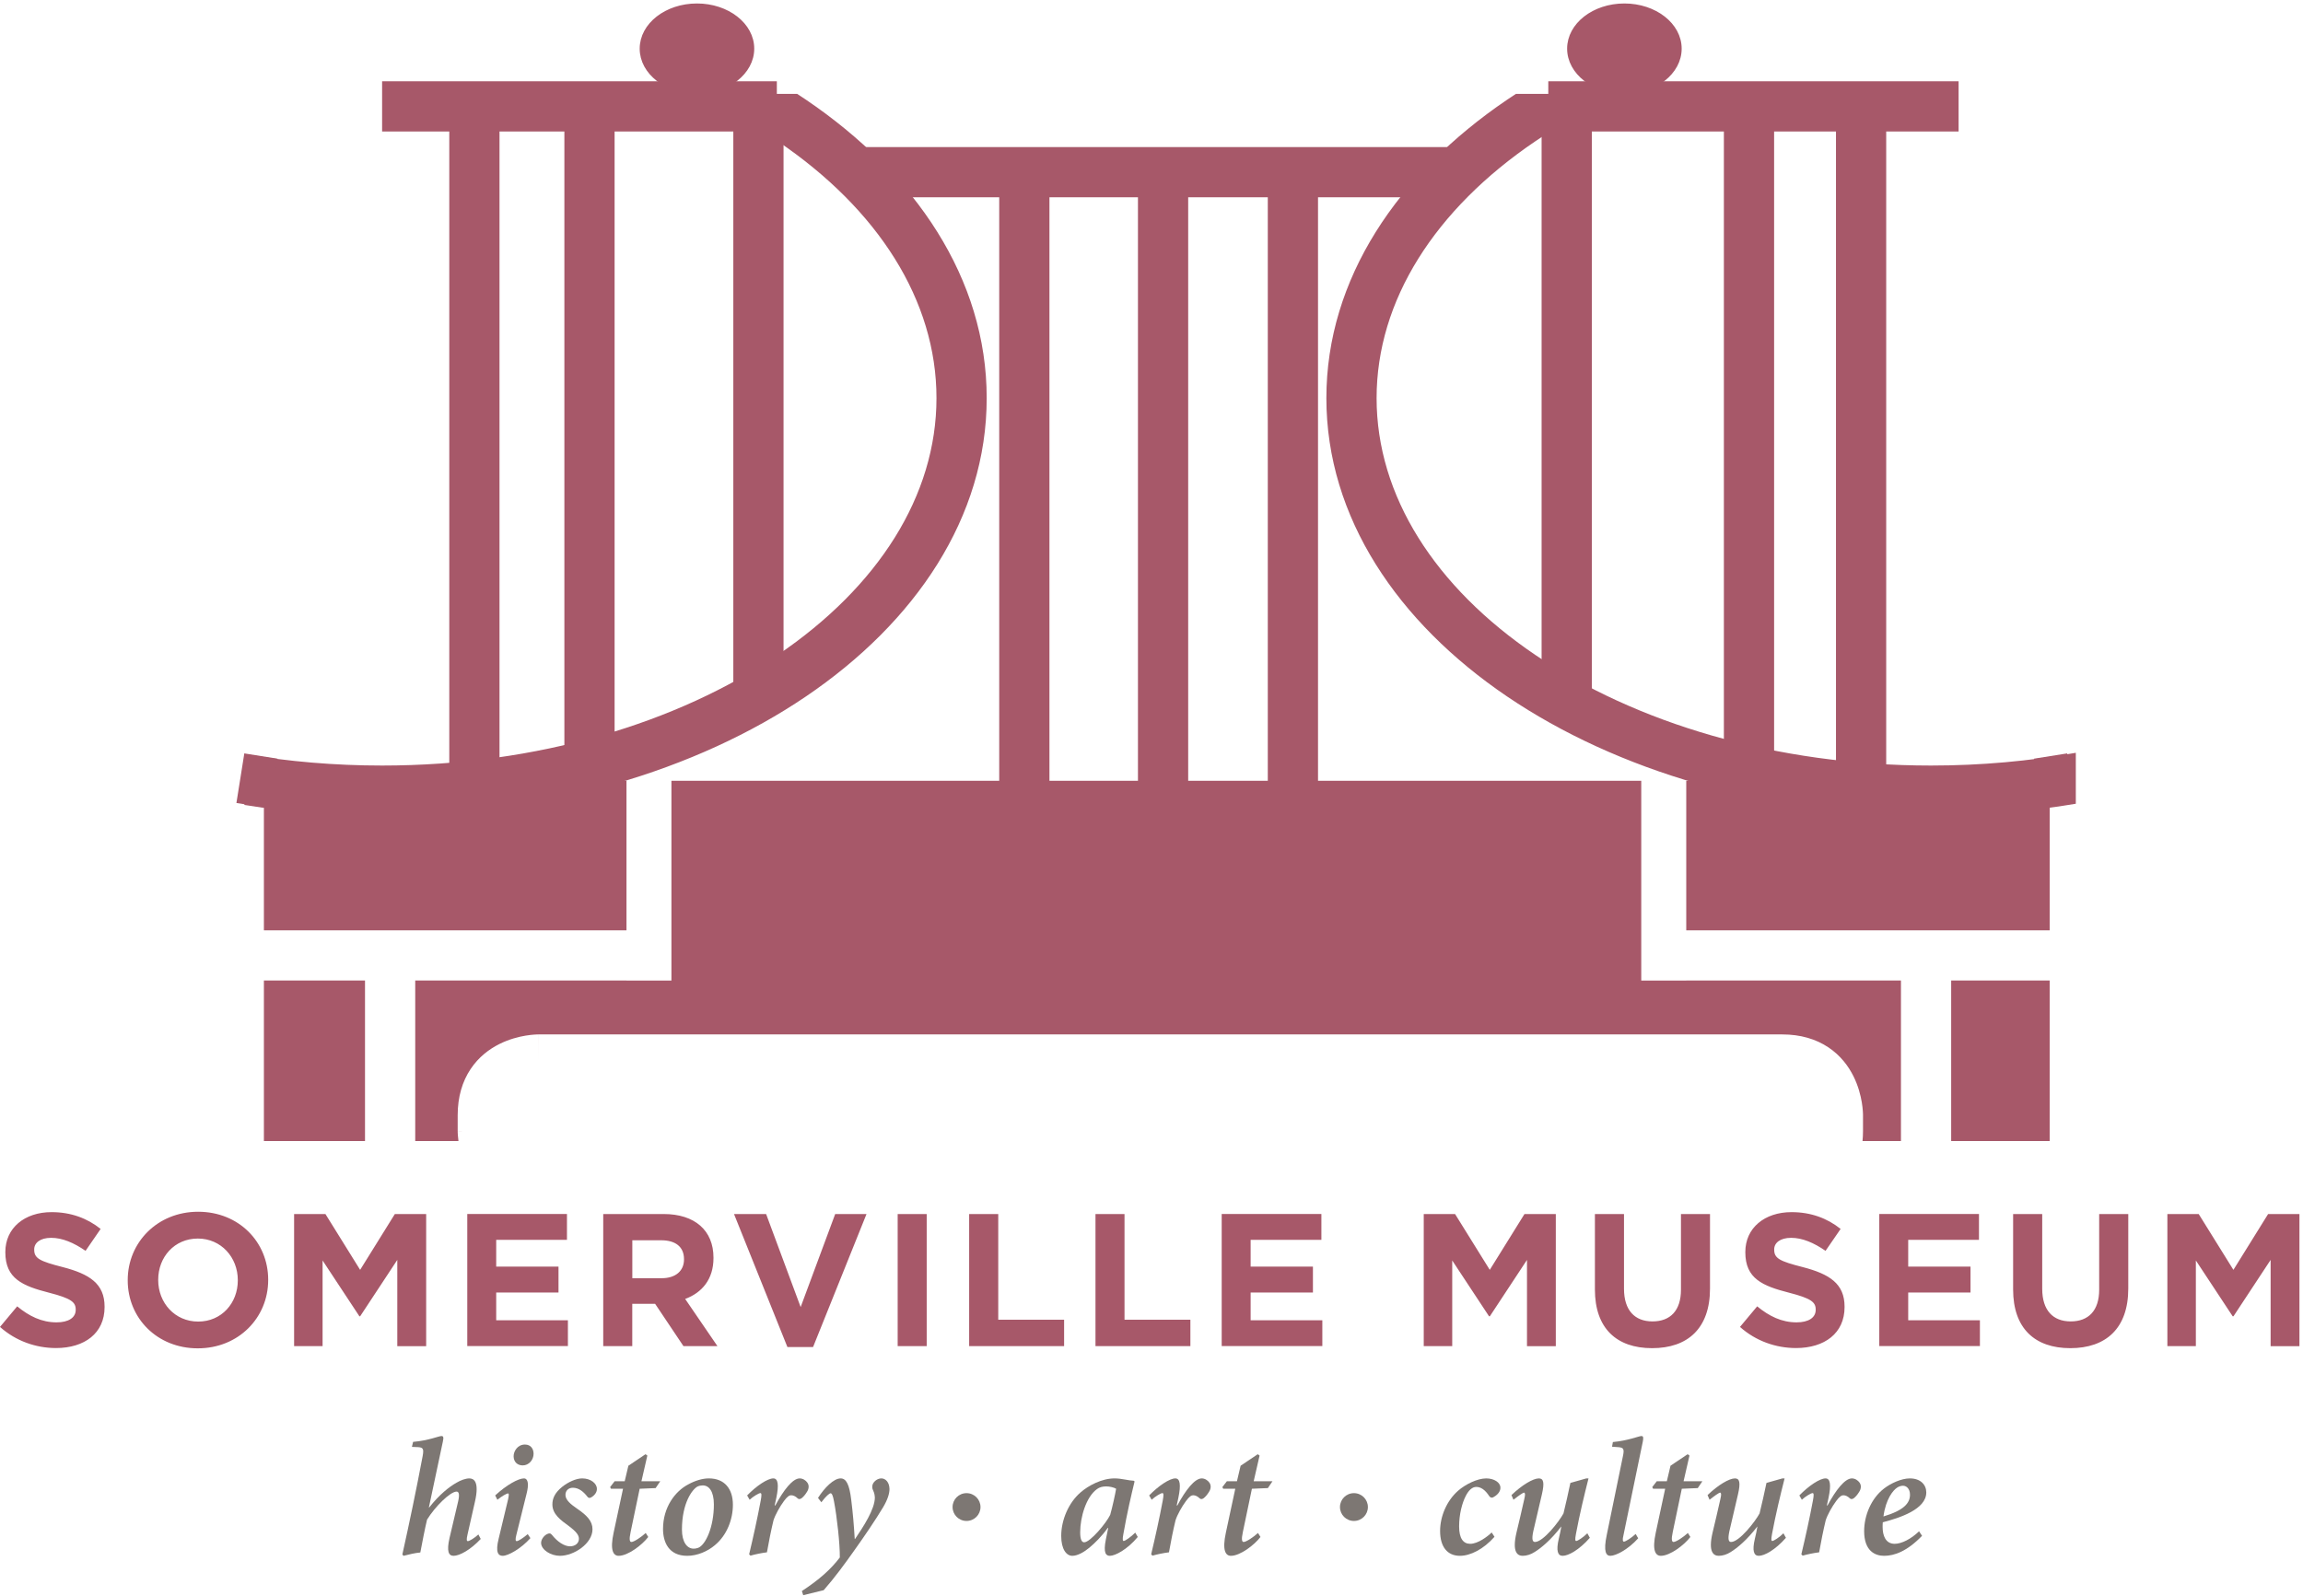<svg width="414" height="287" viewBox="0 0 414 287" fill="none" xmlns="http://www.w3.org/2000/svg">
<path d="M154.82 30.96H263.16M184.14 30.96V142.18M209.08 31.71V142.92M232.42 30.96V142.18" stroke="#A75869" stroke-width="9.028"/>
<path d="M68.69 19.13H139.65M278.33 19.13H352.09" stroke="#A75869" stroke-width="9.028" strokeLinecap="round"/>
<path fill-rule="evenodd" clip-rule="evenodd" d="M272.512 16.88H291.357C285.807 19.382 280.661 22.242 275.994 25.406C257.959 37.629 247.464 54.039 247.464 71.59C247.464 89.14 257.959 105.546 275.993 117.764C294.003 129.965 319.136 137.656 347.12 137.656C356.144 137.656 364.872 136.856 373.16 135.363V144.527C364.805 145.939 356.082 146.684 347.12 146.684C317.573 146.684 290.622 138.58 270.929 125.239C251.261 111.914 238.436 93.03 238.436 71.59C238.436 50.151 251.261 31.262 270.929 17.932C271.451 17.578 271.979 17.227 272.512 16.88ZM143.305 16.88H124.46C130.007 19.381 135.151 22.239 139.816 25.401C157.851 37.621 168.346 54.03 168.346 71.58C168.346 89.131 157.851 105.539 139.816 117.759C121.807 129.963 96.673 137.656 68.69 137.656C60.132 137.656 51.842 136.937 43.94 135.589V144.74C51.901 146.013 60.188 146.684 68.69 146.684C98.237 146.684 125.188 138.578 144.881 125.233C164.549 111.906 177.374 93.02 177.374 71.58C177.374 50.141 164.549 31.254 144.881 17.927C144.361 17.574 143.835 17.225 143.305 16.88Z" fill="#A75869"/>
<path d="M136.34 21.39V127.38M281.64 21.39V127.38" stroke="#A75869" stroke-width="9.028"/>
<path d="M314.41 21.39V137.68M105.97 19.13V135.42" stroke="#A75869" stroke-width="9.028"/>
<path d="M125.29 16.5C130.77 16.5 135.21 13.03 135.21 8.75C135.21 4.47 130.77 1 125.29 1C119.81 1 115.37 4.47 115.37 8.75C115.37 13.03 119.81 16.5 125.29 16.5Z" fill="#A75869"/>
<path d="M125.29 16.5C130.77 16.5 135.21 13.03 135.21 8.75C135.21 4.47 130.77 1 125.29 1C119.81 1 115.37 4.47 115.37 8.75C115.37 13.03 119.81 16.5 125.29 16.5Z" stroke="#A75869" stroke-width="0.752"/>
<path d="M292.01 16.5C297.49 16.5 301.93 13.03 301.93 8.75C301.93 4.47 297.49 1 292.01 1C286.53 1 282.09 4.47 282.09 8.75C282.1 13.03 286.54 16.5 292.01 16.5Z" fill="#A75869"/>
<path d="M292.01 16.5C297.49 16.5 301.93 13.03 301.93 8.75C301.93 4.47 297.49 1 292.01 1C286.53 1 282.09 4.47 282.09 8.75C282.1 13.03 286.54 16.5 292.01 16.5Z" stroke="#A75869" stroke-width="0.752"/>
<path d="M85.28 21.39V137.68M334.56 21.37V137.66" stroke="#A75869" stroke-width="9.028"/>
<path d="M43.21 139.93L49.18 140.88" stroke="#A75869" stroke-width="9.028" strokeLinecap="round"/>
<path d="M372.32 139.93L366.35 140.88" stroke="#A75869" stroke-width="9.028" strokeLinecap="round"/>
<path d="M18.8 235.03V234.96C18.8 230.82 16.09 229.09 11.27 227.84C7.16 226.79 6.15 226.28 6.15 224.72V224.65C6.15 223.5 7.2 222.58 9.2 222.58C11.2 222.58 13.27 223.46 15.38 224.92L18.09 220.98C15.68 219.05 12.73 217.96 9.27 217.96C4.42 217.96 0.96 220.81 0.96 225.12V225.19C0.96 229.91 4.05 231.23 8.83 232.45C12.8 233.47 13.61 234.15 13.61 235.47V235.54C13.61 236.93 12.32 237.78 10.18 237.78C7.47 237.78 5.23 236.66 3.09 234.9L0 238.6C2.85 241.15 6.48 242.4 10.08 242.4C15.2 242.39 18.8 239.74 18.8 235.03ZM48.21 230.17V230.1C48.21 223.35 42.95 217.89 35.62 217.89C28.29 217.89 22.96 223.42 22.96 230.17V230.24C22.96 236.99 28.22 242.45 35.55 242.45C42.89 242.46 48.21 236.93 48.21 230.17ZM42.75 230.24C42.75 234.31 39.83 237.64 35.63 237.64C31.42 237.64 28.44 234.25 28.44 230.18V230.11C28.44 226.04 31.36 222.71 35.56 222.71C39.76 222.71 42.75 226.1 42.75 230.18V230.24ZM76.61 242.05V218.3H70.98L64.74 228.34L58.5 218.3H52.87V242.05H57.99V226.65L64.61 236.69H64.74L71.42 226.55V242.06H76.61V242.05ZM102.09 242.05V237.4H89.2V232.41H100.4V227.76H89.2V222.94H101.92V218.29H84V242.04H102.09V242.05ZM128.97 242.05L123.17 233.57C126.19 232.45 128.26 230.04 128.26 226.21V226.14C128.26 221.25 124.9 218.3 119.3 218.3H108.44V242.05H113.66V234.45H117.77L122.86 242.05H128.97ZM122.96 226.48C122.96 228.48 121.5 229.84 118.96 229.84H113.67V223.02H118.86C121.4 223.02 122.96 224.17 122.96 226.41V226.48ZM155.77 218.3H150.14L143.93 235.03L137.72 218.3H131.95L141.55 242.22H146.16L155.77 218.3ZM166.59 242.05V218.3H161.37V242.05H166.59ZM191.29 242.05V237.3H179.45V218.3H174.22V242.05H191.29ZM213.99 242.05V237.3H202.15V218.3H196.93V242.05H213.99ZM237.71 242.05V237.4H224.82V232.41H236.02V227.76H224.82V222.94H237.54V218.29H219.62V242.04H237.71V242.05ZM279.68 242.05V218.3H274.05L267.81 228.34L261.57 218.3H255.94V242.05H261.06V226.65L267.68 236.69H267.82L274.5 226.55V242.06H279.68V242.05ZM307.4 231.7V218.3H302.18V231.91C302.18 235.68 300.25 237.61 297.06 237.61C293.87 237.61 291.94 235.61 291.94 231.74V218.3H286.71V231.87C286.71 238.86 290.61 242.42 296.99 242.42C303.37 242.42 307.4 238.89 307.4 231.7ZM331.59 235.03V234.96C331.59 230.82 328.88 229.09 324.06 227.84C319.95 226.79 318.94 226.28 318.94 224.72V224.65C318.94 223.5 319.99 222.58 321.99 222.58C323.99 222.58 326.06 223.46 328.17 224.92L330.88 220.98C328.47 219.05 325.52 217.96 322.06 217.96C317.21 217.96 313.75 220.81 313.75 225.12V225.19C313.75 229.91 316.84 231.23 321.62 232.45C325.59 233.47 326.4 234.15 326.4 235.47V235.54C326.4 236.93 325.11 237.78 322.97 237.78C320.26 237.78 318.02 236.66 315.88 234.9L312.79 238.6C315.64 241.15 319.27 242.4 322.87 242.4C328 242.39 331.59 239.74 331.59 235.03ZM355.92 242.05V237.4H343.03V232.41H354.23V227.76H343.03V222.94H355.75V218.29H337.83V242.04H355.92V242.05ZM382.59 231.7V218.3H377.36V231.91C377.36 235.68 375.43 237.61 372.24 237.61C369.05 237.61 367.12 235.61 367.12 231.74V218.3H361.89V231.87C361.89 238.86 365.79 242.42 372.17 242.42C378.55 242.42 382.59 238.89 382.59 231.7ZM413.36 242.05V218.3H407.73L401.49 228.34L395.25 218.3H389.62V242.05H394.74V226.65L401.36 236.69H401.5L408.18 226.55V242.06H413.36V242.05Z" fill="#A75869"/>
<path d="M86.42 276.73C84.52 278.74 82.59 279.76 81.53 279.76C80.65 279.76 80.26 278.95 80.81 276.55L82.35 270.01C82.65 268.72 82.5 268.21 82.08 268.21C80.96 268.21 78.25 270.85 76.77 273.25C76.41 274.72 75.86 277.57 75.56 279.16C74.56 279.25 73.48 279.52 72.54 279.76L72.33 279.52C73.6 273.79 74.81 268.03 75.98 261.82C76.25 260.35 76.01 260.23 74.77 260.2L74.05 260.17L74.26 259.27C77.07 259.03 78.88 258.22 79.36 258.22C79.72 258.22 79.78 258.46 79.6 259.27L77.1 271.06H77.16C79.03 268.69 80.78 267.34 82.05 266.62C82.8 266.17 83.71 265.84 84.37 265.84C85.12 265.84 86.24 266.32 85.37 270.07L84.04 275.95C83.83 276.85 83.89 277.12 84.1 277.12C84.37 277.12 85.28 276.58 86 275.92L86.42 276.73Z" fill="#7D7773"/>
<path d="M95.35 276.58C93.63 278.5 91.34 279.76 90.37 279.76C89.59 279.76 89.01 279.19 89.65 276.64L91.34 269.59C91.49 268.84 91.52 268.57 91.34 268.54C91.07 268.54 90.19 269.05 89.41 269.68L89.02 268.9C91.01 267.04 93.19 265.84 94.18 265.84C94.96 265.84 95.09 266.95 94.66 268.6L92.82 276.01C92.61 276.82 92.67 277.12 92.88 277.12C93.18 277.12 94.06 276.55 94.87 275.86L95.35 276.58ZM94.38 259.75C95.41 259.75 95.92 260.53 95.92 261.4C95.92 262.48 95.11 263.5 93.96 263.5C93.02 263.5 92.33 262.87 92.33 261.85C92.33 260.95 93.05 259.75 94.35 259.75H94.38Z" fill="#7D7773"/>
<path d="M104.67 265.84C106.18 265.84 107.3 266.74 107.3 267.7C107.33 268.27 106.94 268.84 106.36 269.2C106.03 269.44 105.76 269.38 105.58 269.11C104.95 268.3 104.1 267.52 102.98 267.52C102.2 267.52 101.65 268.03 101.65 268.81C101.65 269.71 102.59 270.49 103.73 271.27C105.48 272.47 106.51 273.49 106.51 274.99C106.51 277.54 103.19 279.76 100.65 279.76C99.05 279.76 97.3 278.71 97.27 277.45C97.27 276.82 97.75 276.19 98.27 275.89C98.72 275.65 98.96 275.68 99.21 275.98C100.21 277.24 101.44 278.05 102.47 278.05C103.41 278.05 104.07 277.48 104.07 276.7C104.07 276.07 103.68 275.47 102.2 274.36C100.84 273.37 99.3 272.29 99.3 270.52C99.3 269.5 99.69 268.45 101.08 267.34C102.14 266.5 103.56 265.84 104.64 265.84H104.67Z" fill="#7D7773"/>
<path d="M117.86 267.58L114.99 267.7L113.36 275.5C113.06 276.88 113.21 277.27 113.51 277.27C113.96 277.27 115.32 276.37 116.08 275.65L116.53 276.37C115.44 277.81 112.88 279.76 111.22 279.76C110.25 279.76 109.62 278.77 110.31 275.59L112 267.7H109.83L109.68 267.4L110.49 266.35H112.3L112.96 263.56L116.04 261.49L116.37 261.73L115.31 266.35H118.69L117.86 267.58Z" fill="#7D7773"/>
<path d="M127.43 265.84C130.24 265.84 131.75 267.7 131.75 270.58C131.75 273.19 130.69 276.04 128.52 277.84C127.22 278.95 125.35 279.76 123.54 279.76C120.19 279.76 119.19 277.27 119.19 274.93C119.19 271.03 121.36 268.15 123.72 266.92C124.9 266.26 126.26 265.84 127.4 265.84H127.43ZM126.31 267.1C126.04 267.1 125.71 267.16 125.43 267.28C124.49 267.73 122.59 270.22 122.59 275.05C122.59 277.3 123.53 278.47 124.67 278.47C125.03 278.47 125.24 278.41 125.52 278.32C126.85 277.78 128.33 274.6 128.33 270.52C128.33 268.15 127.45 267.1 126.34 267.1H126.31Z" fill="#7D7773"/>
<path d="M139.38 270.7C140.86 267.94 142.49 265.84 143.76 265.84C144.3 265.84 144.85 266.17 145.15 266.62C145.48 267.1 145.42 267.73 145.06 268.27C144.73 268.81 144.43 269.14 144.09 269.41C143.82 269.59 143.58 269.62 143.37 269.41C143.01 269.05 142.59 268.87 142.22 268.87C141.92 268.87 141.56 269.05 140.92 269.92C140.17 270.94 139.38 272.35 139.05 273.37C138.63 275.11 138.17 277.39 137.87 279.13C136.9 279.25 135.73 279.49 134.91 279.73L134.67 279.49C135.42 276.34 136.15 273.04 136.75 269.83C136.93 268.87 136.93 268.48 136.69 268.48C136.42 268.48 135.39 269.08 134.76 269.68L134.31 268.9C136 267.16 137.99 265.84 139.02 265.84C139.86 265.84 140.05 266.98 139.56 269.32L139.26 270.7H139.38Z" fill="#7D7773"/>
<path d="M153.71 276.73C155.19 274.54 157.27 271.39 157.27 269.26C157.24 268.54 157 268.09 156.85 267.73C156.76 267.4 156.79 267.07 156.94 266.77C157.24 266.23 157.85 265.84 158.45 265.84C159.17 265.84 159.87 266.5 159.9 267.73C159.9 268.57 159.57 269.65 158.75 271.03C157.39 273.31 155.34 276.31 153.65 278.68C151.87 281.2 150.03 283.72 148.07 285.94L144.39 286.84L144.15 286.09C147.32 284.02 149.37 282.16 150.97 280.06C151 277.66 150.46 272.77 149.94 270.04C149.73 268.84 149.52 268.51 149.31 268.51C149.1 268.51 148.46 269.05 147.65 270.13L147.05 269.35C148.23 267.49 149.89 265.84 151.12 265.84C152.12 265.84 152.69 266.92 153.02 269.68C153.32 272.08 153.5 274.21 153.65 276.73H153.71Z" fill="#7D7773"/>
<path d="M204.53 276.37C202.63 278.65 200.46 279.76 199.52 279.76C198.86 279.76 198.28 279.34 198.8 276.79L199.22 274.75H199.13C198.04 276.28 196.84 277.45 195.84 278.29C194.9 279.07 193.73 279.76 192.76 279.76C191.7 279.76 190.77 278.56 190.77 276.19C190.77 273.28 192.13 270.19 194.21 268.39C195.63 267.13 198.07 265.84 200.34 265.84H200.37C200.97 265.84 201.61 265.93 202.27 266.05C202.87 266.17 203.36 266.23 203.81 266.26L203.96 266.38C203.39 268.72 202.57 272.23 201.94 275.86C201.76 276.79 201.82 277.09 202 277.09C202.27 277.09 203.33 276.34 204.08 275.59L204.53 276.37ZM198.83 267.28C198.17 267.28 197.65 267.43 197.2 267.76C195.24 269.17 194.18 272.83 194.18 275.53C194.18 276.79 194.45 277.33 194.9 277.33C195.99 277.33 198.91 273.82 199.58 272.38C199.97 271 200.49 268.63 200.64 267.7C200.25 267.46 199.49 267.28 198.86 267.28H198.83Z" fill="#7D7773"/>
<path d="M211.65 270.7C213.13 267.94 214.76 265.84 216.03 265.84C216.57 265.84 217.12 266.17 217.42 266.62C217.75 267.1 217.69 267.73 217.33 268.27C217 268.81 216.7 269.14 216.36 269.41C216.09 269.59 215.85 269.62 215.64 269.41C215.28 269.05 214.86 268.87 214.49 268.87C214.19 268.87 213.83 269.05 213.19 269.92C212.44 270.94 211.65 272.35 211.32 273.37C210.9 275.11 210.44 277.39 210.14 279.13C209.17 279.25 208 279.49 207.18 279.73L206.94 279.49C207.69 276.34 208.42 273.04 209.02 269.83C209.2 268.87 209.2 268.48 208.96 268.48C208.69 268.48 207.66 269.08 207.03 269.68L206.58 268.9C208.27 267.16 210.26 265.84 211.29 265.84C212.13 265.84 212.32 266.98 211.83 269.32L211.53 270.7H211.65Z" fill="#7D7773"/>
<path d="M227.92 267.58L225.05 267.7L223.42 275.5C223.12 276.88 223.27 277.27 223.57 277.27C224.02 277.27 225.38 276.37 226.14 275.65L226.59 276.37C225.5 277.81 222.94 279.76 221.28 279.76C220.31 279.76 219.68 278.77 220.37 275.59L222.06 267.7H219.89L219.74 267.4L220.55 266.35H222.36L223.02 263.56L226.1 261.49L226.43 261.73L225.37 266.35H228.75L227.92 267.58Z" fill="#7D7773"/>
<path d="M268.66 276.34C266.67 278.59 264.31 279.76 262.44 279.76C260.21 279.76 258.88 278.17 258.88 275.29C258.88 272.77 260 269.92 262.11 268.06C263.41 266.92 265.55 265.84 267.18 265.84C268.57 265.84 269.72 266.56 269.72 267.49C269.75 268.03 269.39 268.69 268.54 269.17C268.24 269.38 267.97 269.35 267.73 269.05C266.98 267.88 266.19 267.37 265.38 267.37C264.66 267.37 264.02 267.97 263.51 268.96C262.82 270.28 262.3 272.32 262.3 274.48C262.3 276.64 263.05 277.6 264.29 277.6C265.68 277.6 267.43 276.28 268.15 275.56L268.66 276.34Z" fill="#7D7773"/>
<path d="M285.8 276.52C283.87 278.71 281.94 279.76 280.91 279.76C280.03 279.76 279.7 278.86 280.22 276.67C280.4 275.92 280.55 275.23 280.67 274.51H280.64C278.83 276.88 277.05 278.35 275.93 279.04C275.21 279.52 274.42 279.76 273.73 279.76C272.85 279.76 271.77 279.19 272.61 275.59C273.09 273.61 273.55 271.63 274 269.62C274.21 268.72 274.18 268.51 274 268.39C273.76 268.39 272.91 269.02 272.07 269.68L271.71 268.84C273.58 267.04 275.6 265.84 276.63 265.84C277.45 265.84 277.69 266.53 277.17 268.75C276.66 270.94 276.14 273.19 275.63 275.35C275.33 276.76 275.48 277.27 275.93 277.27C277.41 277.27 280.25 273.64 281.06 272.14C281.48 270.4 281.91 268.54 282.3 266.65L285.17 265.84H285.56C284.78 268.93 283.99 272.17 283.3 275.83C283.12 276.82 283.15 277.09 283.36 277.09C283.6 277.09 284.6 276.46 285.35 275.71L285.8 276.52Z" fill="#7D7773"/>
<path d="M294.49 276.61C292.68 278.62 290.48 279.76 289.48 279.76C288.76 279.76 288.18 279.1 288.85 275.95C289.82 271.27 290.75 266.62 291.72 261.97C292.05 260.47 291.9 260.26 290.63 260.2L289.79 260.14L289.94 259.3C292.66 259.06 294.62 258.22 295.07 258.22C295.43 258.22 295.46 258.52 295.31 259.27C294.16 264.85 292.99 270.43 291.84 276.07C291.63 276.91 291.72 277.21 291.93 277.21C292.2 277.21 293.23 276.58 294.04 275.83L294.49 276.61Z" fill="#7D7773"/>
<path d="M305.2 267.58L302.33 267.7L300.7 275.5C300.4 276.88 300.55 277.27 300.85 277.27C301.3 277.27 302.66 276.37 303.42 275.65L303.87 276.37C302.78 277.81 300.22 279.76 298.56 279.76C297.59 279.76 296.96 278.77 297.65 275.59L299.34 267.7H297.17L297.02 267.4L297.83 266.35H299.64L300.3 263.56L303.38 261.49L303.71 261.73L302.65 266.35H306.03L305.2 267.58Z" fill="#7D7773"/>
<path d="M321.05 276.52C319.12 278.71 317.19 279.76 316.16 279.76C315.28 279.76 314.95 278.86 315.47 276.67C315.65 275.92 315.8 275.23 315.92 274.51H315.89C314.08 276.88 312.3 278.35 311.18 279.04C310.46 279.52 309.67 279.76 308.98 279.76C308.1 279.76 307.02 279.19 307.86 275.59C308.34 273.61 308.8 271.63 309.25 269.62C309.46 268.72 309.43 268.51 309.25 268.39C309.01 268.39 308.16 269.02 307.32 269.68L306.96 268.84C308.83 267.04 310.85 265.84 311.88 265.84C312.7 265.84 312.94 266.53 312.42 268.75C311.91 270.94 311.39 273.19 310.88 275.35C310.58 276.76 310.73 277.27 311.18 277.27C312.66 277.27 315.5 273.64 316.31 272.14C316.73 270.4 317.16 268.54 317.55 266.65L320.42 265.84H320.81C320.03 268.93 319.24 272.17 318.55 275.83C318.37 276.82 318.4 277.09 318.61 277.09C318.85 277.09 319.85 276.46 320.6 275.71L321.05 276.52Z" fill="#7D7773"/>
<path d="M328.53 270.7C330.01 267.94 331.64 265.84 332.91 265.84C333.45 265.84 334 266.17 334.3 266.62C334.63 267.1 334.57 267.73 334.21 268.27C333.88 268.81 333.58 269.14 333.24 269.41C332.97 269.59 332.73 269.62 332.52 269.41C332.16 269.05 331.73 268.87 331.37 268.87C331.07 268.87 330.71 269.05 330.07 269.92C329.32 270.94 328.53 272.35 328.2 273.37C327.78 275.11 327.32 277.39 327.02 279.13C326.05 279.25 324.88 279.49 324.06 279.73L323.82 279.49C324.57 276.34 325.3 273.04 325.9 269.83C326.08 268.87 326.08 268.48 325.84 268.48C325.57 268.48 324.54 269.08 323.91 269.68L323.46 268.9C325.15 267.16 327.14 265.84 328.17 265.84C329.02 265.84 329.2 266.98 328.71 269.32L328.41 270.7H328.53Z" fill="#7D7773"/>
<path d="M345.52 276.16C342.83 278.95 340.54 279.76 338.7 279.76C337.04 279.76 335.11 278.86 335.11 275.32C335.11 272.5 336.38 269.44 338.67 267.67C339.91 266.71 341.81 265.84 343.32 265.84C345.28 265.84 346.28 267.01 346.28 268.36C346.28 271.42 341.45 272.95 338.46 273.73C338.43 274.06 338.43 274.33 338.43 274.57C338.43 276.13 338.97 277.6 340.6 277.6C341.81 277.6 343.53 276.76 344.98 275.35L345.52 276.16ZM342.08 267.16C341.75 267.16 341.36 267.28 341.05 267.49C340.33 267.94 339 269.53 338.58 272.68C342.2 271.6 343.35 270.31 343.35 268.78C343.35 267.64 342.66 267.16 342.11 267.16H342.08Z" fill="#7D7773"/>
<path d="M173.75 273.49C175.136 273.49 176.26 272.371 176.26 270.99C176.26 269.609 175.136 268.49 173.75 268.49C172.364 268.49 171.24 269.609 171.24 270.99C171.24 272.371 172.364 273.49 173.75 273.49Z" fill="#7D7773"/>
<path d="M243.39 273.49C244.776 273.49 245.9 272.371 245.9 270.99C245.9 269.609 244.776 268.49 243.39 268.49C242.004 268.49 240.88 269.609 240.88 270.99C240.88 272.371 242.004 273.49 243.39 273.49Z" fill="#7D7773"/>
<path fill-rule="evenodd" clip-rule="evenodd" d="M47.44 167.286V140.4H112.62V167.286H47.44ZM120.7 176.32V140.4H295.04V176.32H303.13V176.314H341.726V205.18H334.817C334.875 204.598 334.904 203.998 334.904 203.38V200.52H330.39C334.904 200.52 334.904 200.518 334.904 200.516V200.511V200.5L334.904 200.477L334.903 200.419C334.903 200.375 334.901 200.321 334.899 200.257C334.895 200.131 334.887 199.966 334.873 199.769C334.845 199.375 334.791 198.843 334.687 198.215C334.481 196.982 334.062 195.269 333.178 193.501C332.285 191.716 330.875 189.793 328.675 188.326C326.448 186.841 323.68 186.006 320.39 186.006H96.79V190.52C96.79 186.006 96.788 186.006 96.785 186.006H96.781L96.77 186.006L96.747 186.006L96.689 186.007C96.645 186.007 96.591 186.009 96.527 186.011C96.401 186.015 96.236 186.023 96.039 186.037C95.645 186.065 95.113 186.119 94.485 186.223C93.252 186.429 91.539 186.848 89.771 187.732C87.986 188.625 86.063 190.035 84.597 192.235C83.111 194.463 82.276 197.23 82.276 200.52V203.38H86.79C82.276 203.38 82.276 203.382 82.276 203.385V203.389L82.276 203.4L82.276 203.423L82.277 203.482C82.277 203.525 82.279 203.579 82.281 203.643C82.285 203.769 82.293 203.934 82.307 204.131C82.327 204.414 82.361 204.769 82.417 205.18H74.644V176.314H112.62V176.32H120.7ZM303.13 167.286H368.46V140.4H303.13V167.286ZM47.44 176.314V205.18H65.616V176.314H47.44ZM350.754 205.18H368.46V176.314H350.754V205.18Z" fill="#A75869"/>
</svg>